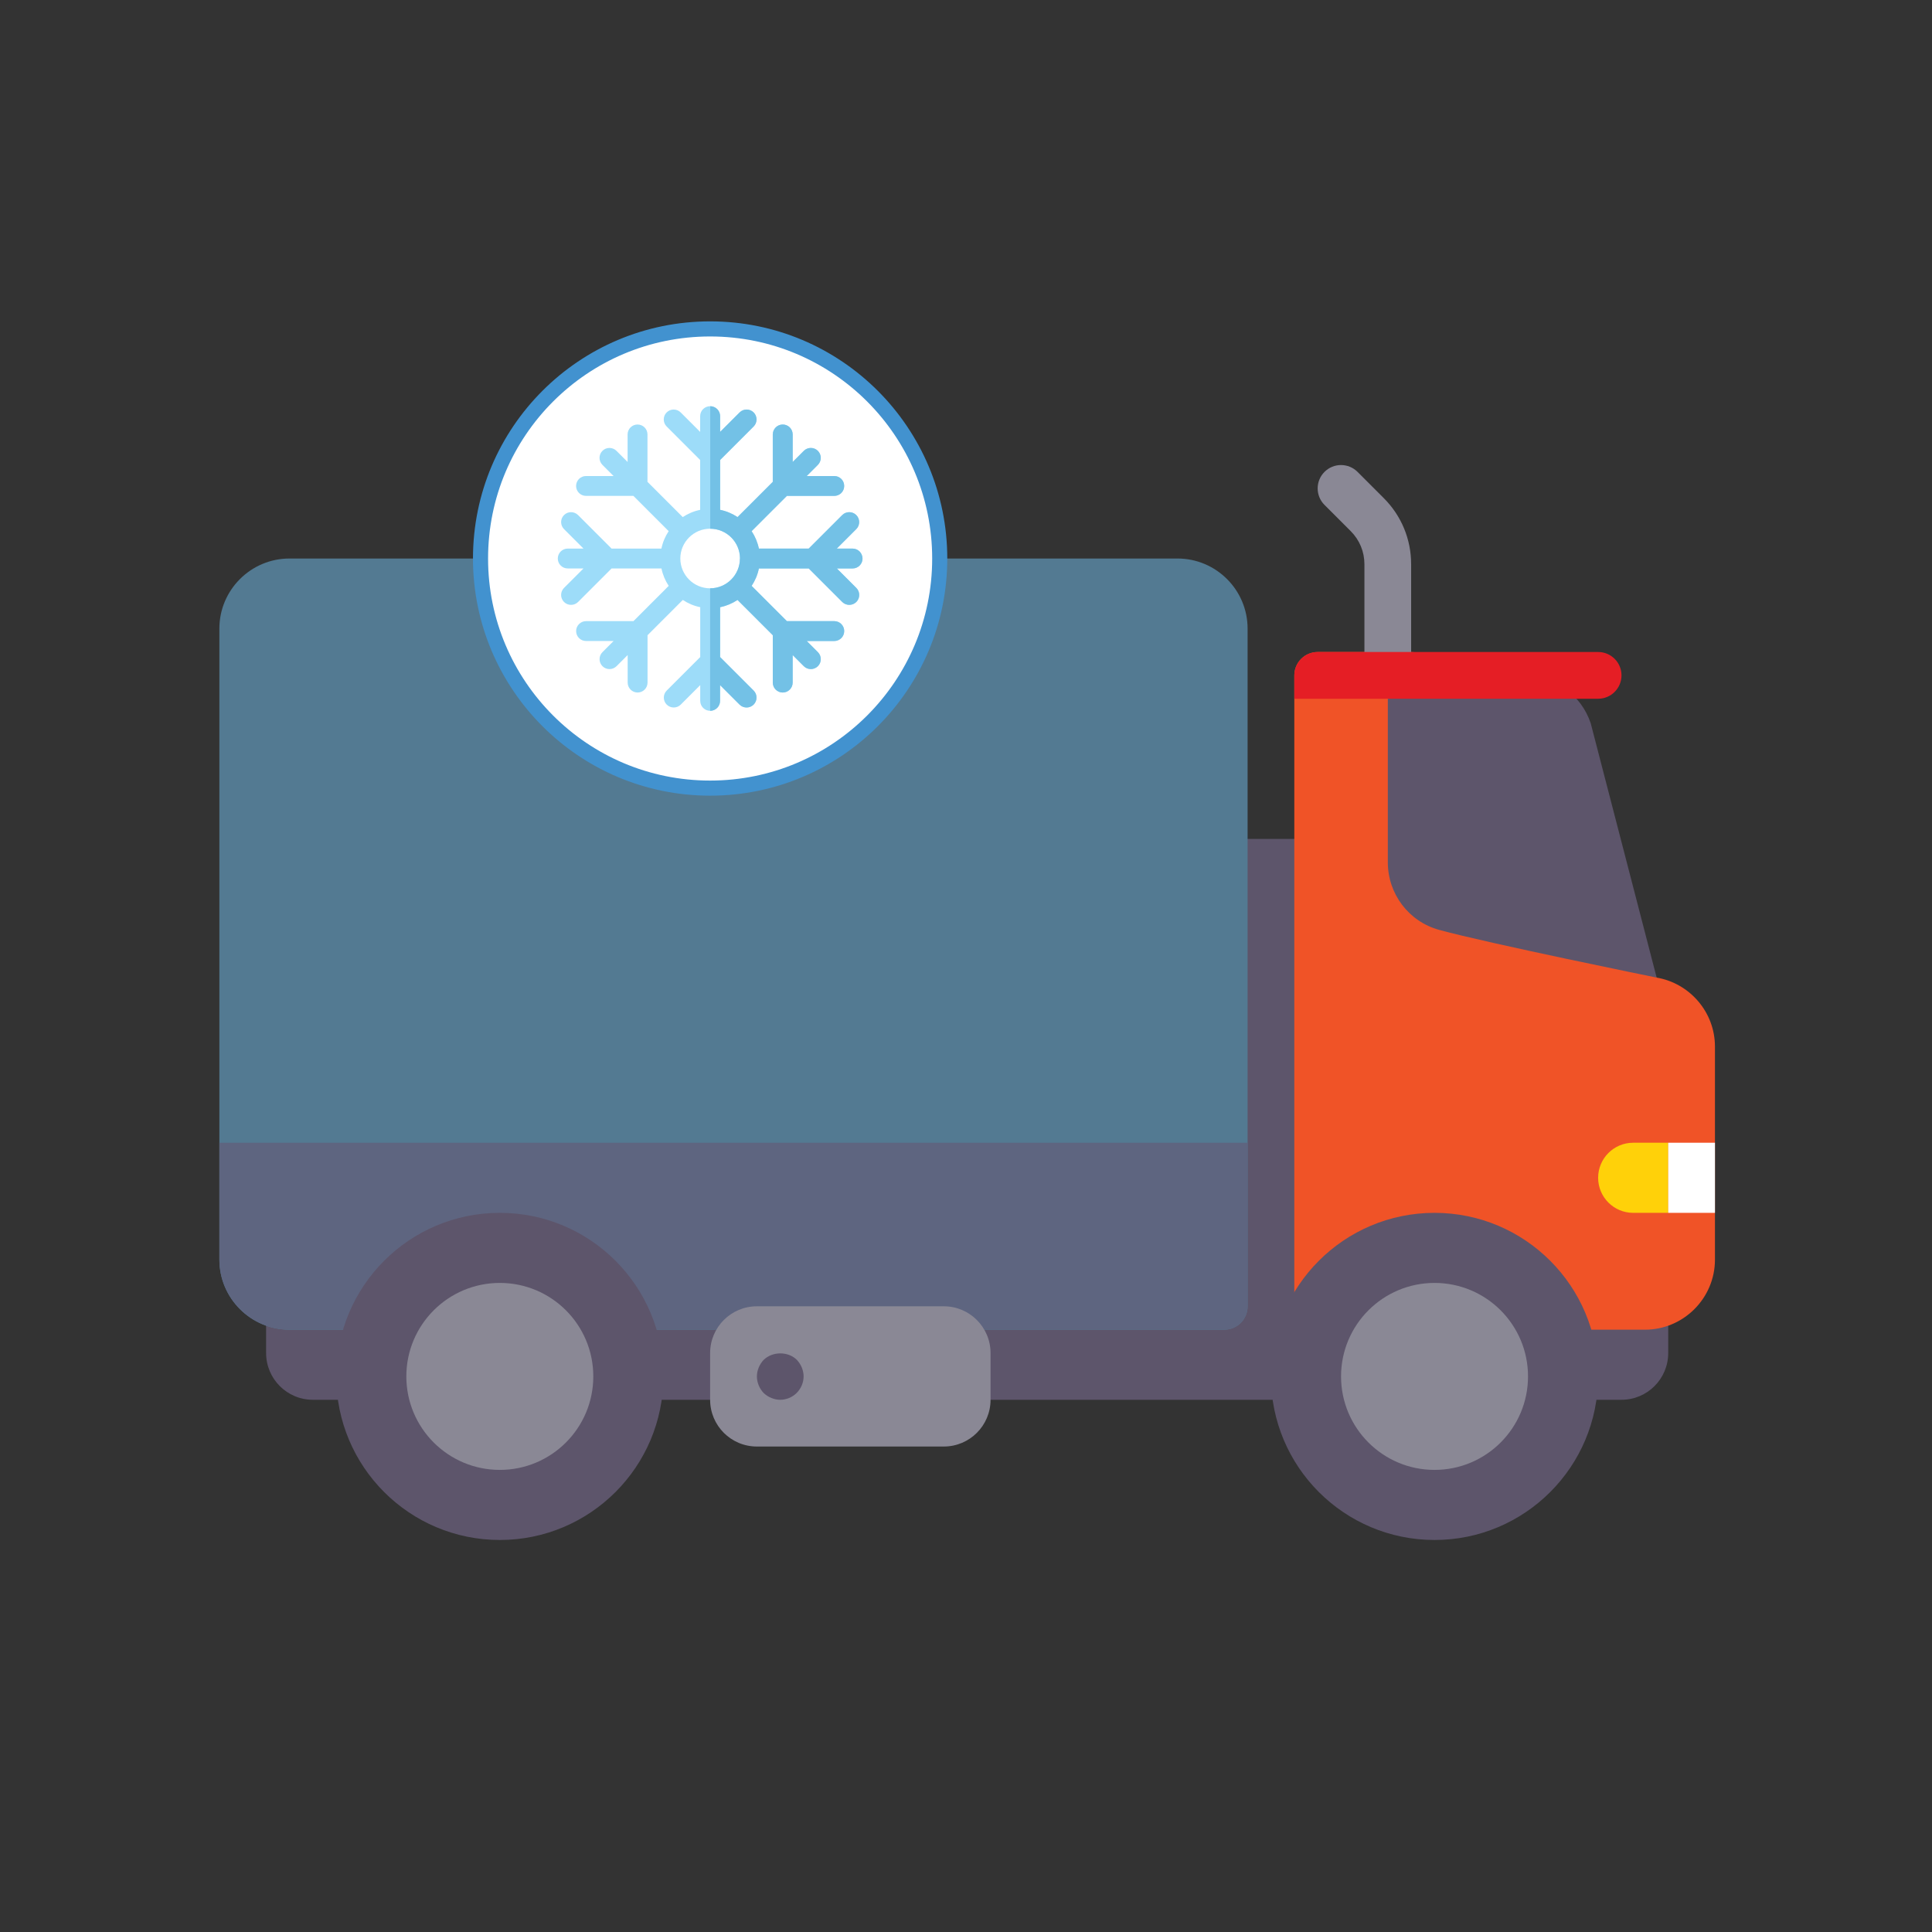 <?xml version="1.0" encoding="UTF-8"?><svg id="_02" xmlns="http://www.w3.org/2000/svg" viewBox="0 0 63.984 63.984"><rect x="0" y="0" width="63.984" height="63.984" fill="#333333" stroke="none"/><g><rect x="39.77" y="27.784" width="3.87" height="17.026" fill="#5d556b"/><path d="M53.701,46.358H10.361c-.855,0-1.548-.693-1.548-1.548v-1.548H55.248v1.548c0,.855-.693,1.548-1.548,1.548Z" fill="#5d556b"/><path d="M54.864,32.376l-7.534-10.504c-.147-.176-.365-.279-.595-.279h-3.096c-.428,0-.774,.347-.774,.774v20.896c0,.427,.346,.774,.774,.774h10.835c1.28,0,2.322-1.041,2.322-2.322v-7.05c0-1.148-.837-2.103-1.932-2.289Z" fill="#f05327"/><path d="M50.479,22.367c.999,0,1.887,.639,2.203,1.588l2.183,8.421s-5.567-1.131-7.206-1.581c-1.006-.276-1.697-1.194-1.697-2.237v-6.191h4.518Z" fill="#5d556b"/><path d="M45.961,23.141c-.428,0-.774-.347-.774-.774v-3.682c0-.413-.161-.802-.454-1.095l-.868-.868c-.302-.302-.302-.792,0-1.094s.792-.302,1.094,0l.868,.868c.585,.585,.907,1.363,.907,2.189v3.682c0,.427-.346,.774-.774,.774Z" fill="#8a8895"/><path d="M38.996,18.497H9.587c-1.28,0-2.322,1.042-2.322,2.322v20.896c0,1.28,1.042,2.322,2.322,2.322h30.957c.428,0,.774-.347,.774-.774V20.819c0-1.28-1.041-2.322-2.322-2.322Z" fill="#537a92"/><path d="M7.266,41.715c0,1.28,1.042,2.322,2.322,2.322h30.957c.428,0,.774-.347,.774-.774v-5.417H7.266v3.87Z" fill="#5e6580"/><path d="M31.257,47.906h-6.191c-.855,0-1.548-.693-1.548-1.548v-1.548c0-.855,.693-1.548,1.548-1.548h6.191c.855,0,1.548,.693,1.548,1.548v1.548c0,.855-.693,1.548-1.548,1.548Z" fill="#8a8895"/><path d="M25.84,46.358c-.201,0-.403-.085-.549-.224-.14-.147-.224-.348-.224-.549,0-.201,.085-.402,.224-.549,.294-.286,.812-.286,1.099,0,.139,.147,.224,.348,.224,.549,0,.201-.085,.402-.232,.549-.14,.139-.341,.224-.542,.224Z" fill="#5d556b"/><path d="M54.088,37.845c-.641,0-1.161,.52-1.161,1.161s.52,1.161,1.161,1.161h1.161v-2.322h-1.161Z" fill="#ffd109"/><g><circle cx="16.553" cy="45.584" r="5.417" fill="#5d556b"/><circle cx="16.553" cy="45.584" r="3.096" fill="#8a8895"/></g><g><circle cx="47.509" cy="45.584" r="5.417" fill="#5d556b"/><circle cx="47.509" cy="45.584" r="3.096" fill="#8a8895"/></g><rect x="55.248" y="37.845" width="1.548" height="2.322" fill="#fff"/><path d="M52.927,21.593h-9.287c-.427,0-.774,.347-.774,.774v.774h10.061c.428,0,.774-.347,.774-.774s-.346-.774-.774-.774Z" fill="#e51e25"/></g><g id="Snowflake"><circle cx="23.518" cy="18.497" r="7.604" fill="#fff" stroke="#4292cf" stroke-miterlimit="10" stroke-width=".5"/><path d="M28.561,18.497c0-.182-.147-.329-.329-.329h-.522l.645-.645c.128-.128,.128-.337,0-.465s-.337-.128-.465,0l-1.11,1.11h-1.651c-.043-.21-.126-.405-.24-.577l1.168-1.168h1.569c.182,0,.329-.147,.329-.329s-.147-.329-.329-.329h-.912l.369-.369c.128-.128,.128-.337,0-.465s-.337-.128-.465,0l-.369,.369v-.912c0-.182-.147-.329-.329-.329s-.329,.147-.329,.329v1.569l-1.168,1.168c-.173-.114-.367-.198-.577-.24v-1.651l1.11-1.11c.128-.128,.128-.337,0-.465s-.337-.128-.465,0l-.645,.645v-.522c0-.182-.147-.329-.329-.329s-.329,.147-.329,.329v.522l-.645-.645c-.128-.128-.337-.128-.465,0s-.128,.337,0,.465l1.11,1.11v1.651c-.21,.043-.405,.126-.577,.24l-1.168-1.168v-1.569c0-.182-.147-.329-.329-.329s-.329,.147-.329,.329v.912l-.369-.369c-.128-.128-.337-.128-.465,0s-.128,.337,0,.465l.369,.369h-.912c-.182,0-.329,.147-.329,.329s.147,.329,.329,.329h1.569l1.168,1.168c-.114,.173-.198,.367-.24,.577h-1.651l-1.11-1.11c-.128-.128-.337-.128-.465,0s-.128,.337,0,.465l.645,.645h-.522c-.182-0-.329,.147-.329,.329s.147,.329,.329,.329h.522l-.645,.645c-.128,.128-.128,.337,0,.465,.064,.064,.148,.096,.233,.096s.168-.032,.233-.096l1.11-1.11h1.651c.043,.21,.126,.405,.24,.577l-1.168,1.168h-1.569c-.182,0-.329,.147-.329,.329s.147,.329,.329,.329h.912l-.369,.369c-.128,.128-.128,.337,0,.465,.064,.064,.148,.096,.233,.096s.168-.032,.233-.096l.369-.369v.912c0,.182,.147,.329,.329,.329s.329-.147,.329-.329v-1.569l1.168-1.168c.173,.114,.367,.198,.577,.24v1.651l-1.11,1.11c-.128,.128-.128,.337,0,.465s.337,.128,.465,0l.645-.645v.522c0,.182,.147,.329,.329,.329s.329-.147,.329-.329v-.522l.645,.645c.064,.064,.148,.096,.233,.096s.168-.032,.233-.096c.128-.128,.128-.337,0-.465l-1.11-1.11v-1.651c.21-.043,.405-.126,.577-.24l1.168,1.168v1.569c0,.182,.147,.329,.329,.329s.329-.147,.329-.329v-.912l.369,.369c.064,.064,.148,.096,.233,.096s.168-.032,.233-.096c.128-.128,.128-.337,0-.465l-.369-.369h.912c.182,0,.329-.147,.329-.329s-.147-.329-.329-.329h-1.569l-1.168-1.168c.114-.173,.198-.367,.24-.577h1.651l1.11,1.11c.064,.064,.148,.096,.233,.096s.168-.032,.233-.096c.128-.128,.128-.337,0-.465l-.645-.645h.522c.182,0,.329-.147,.329-.329Zm-5.043,.987c-.544,0-.987-.443-.987-.987s.443-.987,.987-.987,.987,.443,.987,.987-.443,.987-.987,.987Z" fill="#9ddcf9"/><path d="M24.505,18.497c0,.544-.443,.987-.987,.987v4.057c.182,0,.329-.147,.329-.329v-.522l.645,.645c.064,.064,.148,.096,.233,.096s.168-.032,.233-.096c.128-.128,.128-.337,0-.465l-1.11-1.11v-1.651c.21-.043,.405-.126,.577-.24l1.168,1.168v1.569c0,.182,.147,.329,.329,.329s.329-.147,.329-.329v-.912l.369,.369c.064,.064,.148,.096,.233,.096s.168-.032,.233-.096c.128-.128,.128-.337,0-.465l-.369-.369h.912c.182,0,.329-.147,.329-.329s-.147-.329-.329-.329h-1.569l-1.168-1.168c.114-.173,.198-.367,.24-.577h1.651l1.11,1.11c.064,.064,.148,.096,.233,.096s.168-.032,.233-.096c.128-.128,.128-.337,0-.465l-.645-.645h.522c.182,0,.329-.147,.329-.329s-.147-.329-.329-.329h-.522l.645-.645c.128-.128,.128-.337,0-.465s-.337-.128-.465,0l-1.11,1.11h-1.651c-.043-.21-.126-.405-.24-.577l1.168-1.168h1.569c.182,0,.329-.147,.329-.329s-.147-.329-.329-.329h-.912l.369-.369c.128-.128,.128-.337,0-.465s-.337-.128-.465,0l-.369,.369v-.912c0-.182-.147-.329-.329-.329s-.329,.147-.329,.329v1.569l-1.168,1.168c-.173-.114-.367-.198-.577-.24v-1.651l1.11-1.11c.128-.128,.128-.337,0-.465s-.337-.128-.465,0l-.645,.645v-.522c0-.182-.147-.329-.329-.329v4.057c.544,0,.987,.443,.987,.987Z" fill="#73c1e6"/></g></svg>
